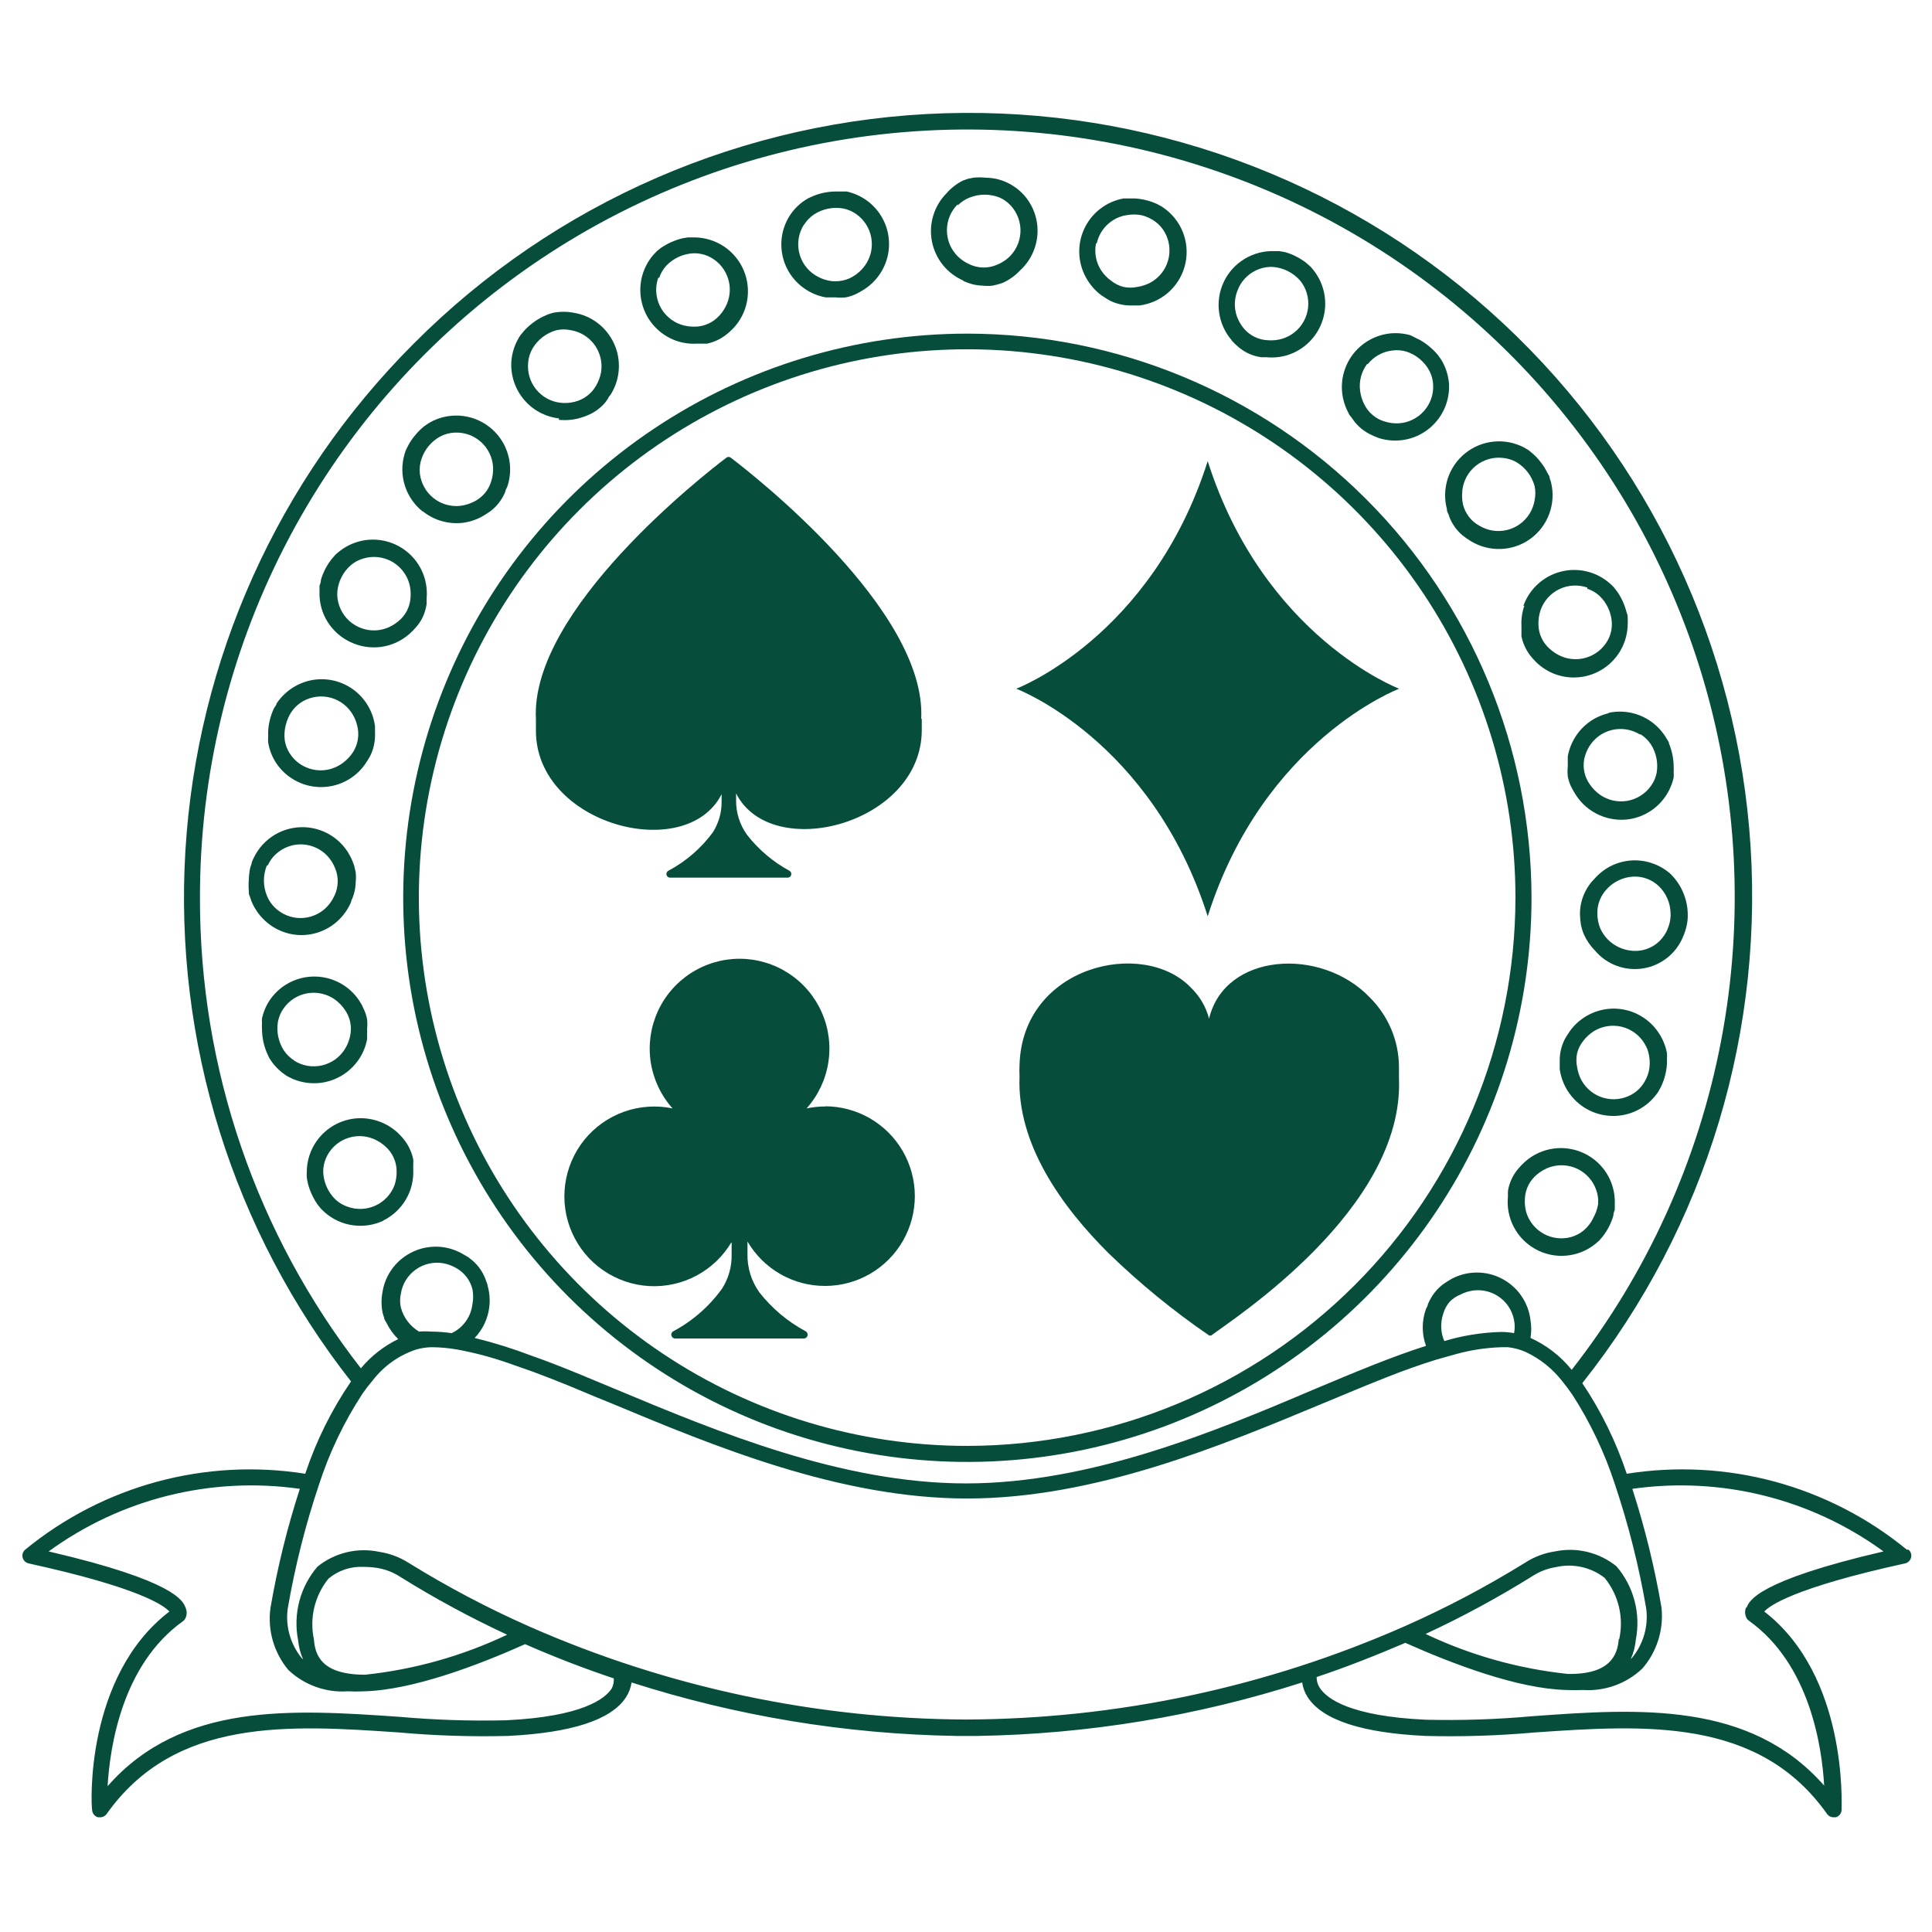 <svg width="48" height="48" viewBox="0 0 48 48" fill="none" xmlns="http://www.w3.org/2000/svg">
<path d="M24.034 8.289C21.262 8.289 18.552 9.111 16.247 10.651C13.942 12.191 12.145 14.38 11.085 16.941C10.024 19.503 9.746 22.321 10.287 25.04C10.828 27.758 12.163 30.256 14.123 32.216C16.083 34.176 18.58 35.511 21.299 36.052C24.018 36.593 26.836 36.315 29.397 35.254C31.958 34.193 34.147 32.397 35.688 30.092C37.228 27.787 38.05 25.077 38.05 22.305C38.046 18.589 36.568 15.026 33.94 12.399C31.312 9.771 27.75 8.293 24.034 8.289ZM24.034 35.923C21.339 35.924 18.704 35.125 16.464 33.629C14.223 32.132 12.476 30.005 11.444 27.516C10.413 25.026 10.142 22.287 10.668 19.644C11.193 17.001 12.491 14.573 14.396 12.668C16.302 10.762 18.729 9.465 21.372 8.939C24.015 8.414 26.755 8.684 29.244 9.716C31.733 10.747 33.861 12.494 35.357 14.735C36.854 16.976 37.652 19.61 37.651 22.305C37.646 25.915 36.21 29.376 33.657 31.929C31.104 34.481 27.644 35.918 24.034 35.923Z" fill="#064E3B"/>
<path d="M40.541 21.377C40.365 21.388 40.193 21.433 40.034 21.51C39.876 21.588 39.735 21.696 39.619 21.828C39.501 21.946 39.407 22.086 39.345 22.24C39.282 22.394 39.251 22.559 39.254 22.726C39.256 22.81 39.264 22.893 39.278 22.976C39.294 23.056 39.318 23.135 39.35 23.211C39.417 23.363 39.512 23.501 39.629 23.619C39.773 23.789 39.958 23.919 40.167 23.996C40.376 24.073 40.602 24.095 40.822 24.06C41.042 24.025 41.249 23.933 41.423 23.795C41.598 23.656 41.733 23.475 41.817 23.268C41.855 23.182 41.883 23.092 41.904 23C41.925 22.905 41.935 22.808 41.932 22.712C41.926 22.338 41.774 21.982 41.51 21.718C41.379 21.6 41.226 21.509 41.059 21.451C40.893 21.392 40.717 21.367 40.541 21.377ZM41.433 23.081C41.385 23.192 41.317 23.293 41.232 23.379C41.146 23.463 41.044 23.528 40.931 23.57C40.819 23.613 40.699 23.631 40.579 23.624C40.337 23.611 40.109 23.509 39.941 23.336C39.861 23.254 39.797 23.158 39.753 23.052C39.711 22.945 39.689 22.831 39.686 22.716C39.681 22.599 39.7 22.482 39.742 22.372C39.784 22.262 39.848 22.162 39.931 22.078C40.097 21.903 40.323 21.796 40.565 21.78C40.684 21.772 40.804 21.79 40.916 21.831C41.029 21.872 41.131 21.937 41.217 22.02C41.397 22.197 41.5 22.436 41.505 22.688C41.511 22.823 41.485 22.958 41.428 23.081H41.433Z" fill="#064E3B"/>
<path d="M41.223 25.681C41.106 25.497 40.945 25.343 40.755 25.235C40.565 25.126 40.351 25.066 40.132 25.059C39.913 25.053 39.696 25.1 39.5 25.197C39.303 25.293 39.133 25.437 39.005 25.614L38.933 25.725C38.91 25.758 38.889 25.794 38.871 25.83C38.834 25.905 38.804 25.984 38.785 26.066C38.764 26.146 38.753 26.228 38.751 26.31C38.751 26.354 38.751 26.392 38.751 26.435C38.751 26.478 38.751 26.521 38.751 26.565C38.775 26.733 38.83 26.896 38.914 27.045C39.022 27.235 39.175 27.397 39.359 27.515C39.544 27.633 39.755 27.704 39.973 27.721C40.192 27.739 40.411 27.703 40.612 27.616C40.813 27.529 40.99 27.393 41.127 27.222C41.155 27.189 41.181 27.154 41.204 27.117L41.271 26.992C41.354 26.815 41.403 26.625 41.415 26.43C41.417 26.384 41.417 26.337 41.415 26.291C41.418 26.248 41.418 26.205 41.415 26.162C41.382 25.991 41.317 25.828 41.223 25.681ZM40.964 26.617C40.933 26.742 40.878 26.86 40.801 26.963C40.73 27.058 40.64 27.136 40.537 27.194C40.432 27.252 40.317 27.29 40.198 27.304C40.078 27.318 39.958 27.309 39.842 27.276C39.727 27.244 39.619 27.189 39.525 27.114C39.431 27.04 39.352 26.948 39.293 26.843C39.238 26.74 39.201 26.628 39.183 26.512C39.159 26.398 39.159 26.28 39.183 26.166C39.212 26.054 39.264 25.95 39.337 25.859C39.407 25.767 39.493 25.687 39.591 25.624C39.693 25.56 39.806 25.517 39.924 25.497C40.042 25.477 40.163 25.481 40.279 25.507C40.396 25.534 40.507 25.584 40.604 25.653C40.702 25.722 40.785 25.81 40.849 25.912C40.913 26.011 40.955 26.122 40.973 26.238C40.995 26.364 40.992 26.493 40.964 26.617Z" fill="#064E3B"/>
<path d="M39.359 28.655C39.123 28.542 38.858 28.5 38.597 28.536C38.337 28.572 38.093 28.683 37.895 28.857L37.8 28.948L37.718 29.039C37.664 29.103 37.617 29.172 37.579 29.246C37.54 29.321 37.509 29.399 37.487 29.481C37.477 29.52 37.469 29.561 37.464 29.601C37.464 29.644 37.464 29.687 37.464 29.731C37.438 29.992 37.489 30.256 37.612 30.488C37.735 30.721 37.924 30.912 38.155 31.038C38.386 31.164 38.649 31.219 38.911 31.196C39.173 31.174 39.422 31.075 39.628 30.911L39.729 30.825L39.82 30.719C39.94 30.565 40.03 30.389 40.084 30.201C40.084 30.156 40.096 30.11 40.118 30.062C40.12 30.019 40.12 29.975 40.118 29.932C40.127 29.759 40.102 29.587 40.046 29.423C39.988 29.256 39.898 29.102 39.78 28.971C39.662 28.839 39.519 28.732 39.359 28.655ZM39.58 30.273C39.522 30.386 39.442 30.487 39.345 30.571C39.254 30.646 39.147 30.702 39.033 30.734C38.804 30.797 38.559 30.767 38.352 30.653C38.144 30.538 37.989 30.347 37.919 30.119C37.889 30.007 37.877 29.89 37.886 29.774C37.892 29.658 37.922 29.544 37.975 29.441C38.028 29.338 38.103 29.247 38.193 29.174C38.283 29.099 38.386 29.041 38.495 29.001C38.609 28.962 38.728 28.945 38.848 28.952C38.968 28.959 39.085 28.989 39.193 29.041C39.3 29.093 39.397 29.166 39.477 29.256C39.556 29.345 39.618 29.449 39.657 29.563C39.698 29.675 39.714 29.794 39.705 29.913C39.686 30.04 39.642 30.163 39.575 30.273H39.58Z" fill="#064E3B"/>
<path d="M9.514 30.328C9.75 30.213 9.948 30.031 10.082 29.805C10.216 29.579 10.28 29.318 10.267 29.056C10.267 29.012 10.267 28.969 10.267 28.926C10.27 28.886 10.27 28.846 10.267 28.806C10.251 28.724 10.225 28.643 10.19 28.566C10.157 28.49 10.115 28.417 10.066 28.35L9.989 28.254L9.898 28.158C9.773 28.039 9.626 27.944 9.466 27.88C9.262 27.797 9.042 27.766 8.824 27.788C8.606 27.811 8.397 27.887 8.215 28.009C8.033 28.131 7.884 28.296 7.78 28.49C7.677 28.683 7.623 28.899 7.622 29.118C7.619 29.161 7.619 29.205 7.622 29.248C7.628 29.294 7.636 29.341 7.646 29.387C7.669 29.483 7.701 29.576 7.742 29.665C7.782 29.754 7.831 29.84 7.886 29.92L7.973 30.03L8.069 30.121C8.266 30.295 8.51 30.407 8.77 30.442C9.031 30.478 9.296 30.437 9.533 30.323L9.514 30.328ZM8.64 29.982C8.528 29.945 8.425 29.884 8.338 29.805C8.152 29.625 8.042 29.381 8.03 29.123C8.028 29.004 8.051 28.886 8.098 28.777C8.192 28.557 8.369 28.383 8.591 28.293C8.814 28.203 9.062 28.204 9.283 28.297C9.391 28.342 9.49 28.405 9.576 28.485C9.663 28.561 9.733 28.656 9.781 28.762C9.829 28.868 9.854 28.983 9.854 29.099C9.857 29.216 9.839 29.333 9.802 29.445C9.717 29.669 9.548 29.851 9.331 29.951C9.114 30.052 8.865 30.063 8.64 29.982Z" fill="#064E3B"/>
<path d="M8.093 26.881C8.348 26.824 8.582 26.694 8.764 26.506C8.947 26.319 9.07 26.082 9.12 25.825C9.12 25.782 9.12 25.738 9.12 25.695C9.123 25.654 9.123 25.612 9.12 25.57C9.129 25.488 9.129 25.404 9.12 25.321C9.104 25.238 9.078 25.158 9.043 25.081L8.986 24.961L8.919 24.851C8.798 24.672 8.635 24.525 8.445 24.422C8.255 24.32 8.043 24.265 7.827 24.262C7.611 24.259 7.398 24.308 7.205 24.406C7.012 24.503 6.846 24.646 6.72 24.822C6.619 24.966 6.547 25.13 6.509 25.302C6.506 25.345 6.506 25.388 6.509 25.431C6.506 25.478 6.506 25.524 6.509 25.57C6.511 25.767 6.55 25.96 6.624 26.142C6.643 26.186 6.663 26.23 6.682 26.271C6.704 26.309 6.728 26.346 6.754 26.382C6.855 26.521 6.982 26.64 7.128 26.732C7.42 26.901 7.764 26.954 8.093 26.881ZM7.311 26.348C7.21 26.285 7.123 26.202 7.056 26.103C6.915 25.888 6.862 25.627 6.907 25.374C6.931 25.258 6.978 25.148 7.047 25.052C7.116 24.954 7.203 24.87 7.304 24.806C7.406 24.742 7.519 24.698 7.637 24.678C7.755 24.657 7.876 24.66 7.993 24.687C8.11 24.713 8.221 24.762 8.319 24.831C8.414 24.9 8.497 24.984 8.563 25.081C8.631 25.176 8.678 25.284 8.702 25.398C8.725 25.512 8.723 25.63 8.698 25.743C8.674 25.857 8.63 25.966 8.568 26.065C8.505 26.166 8.422 26.254 8.324 26.324C8.226 26.393 8.116 26.443 7.999 26.47C7.882 26.496 7.761 26.5 7.643 26.48C7.525 26.46 7.412 26.417 7.311 26.353V26.348Z" fill="#064E3B"/>
<path d="M7.474 23.232C7.652 23.234 7.829 23.2 7.994 23.132C8.158 23.065 8.308 22.965 8.434 22.838C8.556 22.716 8.654 22.571 8.722 22.411C8.722 22.373 8.755 22.329 8.765 22.291C8.78 22.252 8.793 22.212 8.803 22.171C8.824 22.09 8.835 22.006 8.837 21.922C8.846 21.839 8.846 21.755 8.837 21.672C8.829 21.631 8.82 21.591 8.808 21.552C8.808 21.514 8.784 21.47 8.77 21.427C8.679 21.18 8.517 20.966 8.306 20.811C8.094 20.655 7.841 20.565 7.578 20.552C7.316 20.54 7.055 20.604 6.829 20.738C6.603 20.873 6.422 21.07 6.307 21.307C6.287 21.346 6.269 21.386 6.254 21.427C6.254 21.47 6.226 21.518 6.216 21.561C6.196 21.656 6.185 21.753 6.182 21.849C6.174 21.947 6.174 22.045 6.182 22.142C6.182 22.19 6.182 22.233 6.211 22.282C6.223 22.324 6.238 22.366 6.254 22.406C6.322 22.566 6.42 22.711 6.542 22.834C6.788 23.084 7.123 23.227 7.474 23.232ZM6.653 21.499C6.701 21.391 6.771 21.295 6.859 21.216C6.948 21.135 7.051 21.073 7.164 21.032C7.276 20.991 7.396 20.974 7.515 20.979C7.635 20.985 7.752 21.015 7.86 21.066C7.969 21.117 8.066 21.189 8.146 21.278C8.223 21.366 8.285 21.467 8.328 21.576C8.373 21.684 8.394 21.8 8.39 21.917C8.387 22.033 8.359 22.148 8.309 22.253C8.26 22.359 8.194 22.457 8.112 22.541C8.027 22.626 7.927 22.693 7.816 22.739C7.705 22.785 7.586 22.809 7.466 22.809C7.347 22.809 7.228 22.785 7.117 22.739C7.006 22.693 6.906 22.626 6.821 22.541C6.737 22.458 6.672 22.358 6.629 22.248C6.533 22.009 6.533 21.743 6.629 21.504L6.653 21.499Z" fill="#064E3B"/>
<path d="M6.845 18.932C6.962 19.117 7.123 19.271 7.313 19.379C7.503 19.488 7.717 19.548 7.936 19.554C8.155 19.561 8.372 19.514 8.568 19.417C8.765 19.32 8.934 19.177 9.062 18.999L9.134 18.889L9.197 18.783C9.234 18.708 9.263 18.629 9.283 18.548C9.303 18.466 9.315 18.383 9.317 18.299C9.319 18.257 9.319 18.215 9.317 18.174C9.317 18.131 9.317 18.087 9.317 18.044C9.284 17.784 9.175 17.54 9.004 17.341C8.834 17.142 8.609 16.998 8.357 16.926C8.188 16.878 8.011 16.864 7.836 16.884C7.661 16.905 7.492 16.96 7.339 17.046C7.188 17.13 7.055 17.243 6.946 17.377C6.918 17.411 6.892 17.446 6.869 17.483C6.869 17.521 6.821 17.564 6.802 17.607C6.761 17.695 6.729 17.787 6.706 17.881C6.682 17.975 6.667 18.072 6.662 18.169C6.662 18.217 6.662 18.265 6.662 18.313C6.659 18.356 6.659 18.399 6.662 18.442C6.69 18.616 6.752 18.783 6.845 18.932ZM7.104 17.996C7.136 17.872 7.191 17.754 7.267 17.651C7.338 17.556 7.428 17.478 7.531 17.42C7.636 17.361 7.751 17.324 7.87 17.31C7.989 17.295 8.11 17.305 8.225 17.337C8.341 17.37 8.449 17.425 8.543 17.499C8.637 17.574 8.716 17.666 8.774 17.77C8.832 17.873 8.871 17.985 8.89 18.102C8.909 18.216 8.904 18.334 8.875 18.446C8.846 18.559 8.794 18.664 8.722 18.755C8.651 18.847 8.565 18.926 8.467 18.99C8.366 19.056 8.254 19.101 8.135 19.124C8.017 19.146 7.895 19.144 7.778 19.119C7.66 19.094 7.548 19.046 7.449 18.978C7.35 18.91 7.265 18.822 7.2 18.721C7.136 18.622 7.094 18.511 7.075 18.395C7.058 18.261 7.068 18.126 7.104 17.996Z" fill="#064E3B"/>
<path d="M8.707 15.952C8.944 16.066 9.209 16.107 9.47 16.072C9.73 16.036 9.974 15.924 10.171 15.751L10.267 15.659L10.349 15.568C10.403 15.505 10.45 15.435 10.488 15.362C10.526 15.287 10.555 15.208 10.575 15.127C10.585 15.087 10.593 15.047 10.599 15.007C10.599 14.963 10.599 14.92 10.599 14.877C10.624 14.615 10.573 14.352 10.45 14.119C10.327 13.887 10.138 13.696 9.907 13.57C9.676 13.444 9.414 13.389 9.151 13.411C8.889 13.434 8.64 13.533 8.434 13.696C8.398 13.723 8.365 13.752 8.333 13.783L8.242 13.888C8.181 13.964 8.128 14.046 8.083 14.133C8.038 14.22 8.001 14.312 7.973 14.406C7.973 14.451 7.962 14.498 7.939 14.546C7.937 14.589 7.937 14.632 7.939 14.675C7.931 14.848 7.955 15.021 8.011 15.184C8.07 15.352 8.162 15.507 8.282 15.638C8.401 15.77 8.546 15.877 8.707 15.952ZM8.487 14.335C8.545 14.221 8.625 14.12 8.722 14.037C8.813 13.961 8.92 13.906 9.034 13.874C9.149 13.84 9.269 13.829 9.389 13.842C9.508 13.855 9.623 13.891 9.729 13.948C9.834 14.006 9.927 14.084 10.002 14.177C10.077 14.271 10.133 14.378 10.167 14.493C10.198 14.605 10.209 14.722 10.2 14.838C10.194 14.955 10.164 15.068 10.111 15.171C10.058 15.275 9.984 15.366 9.893 15.438C9.803 15.513 9.701 15.572 9.591 15.611C9.477 15.651 9.358 15.668 9.238 15.661C9.118 15.654 9.001 15.623 8.893 15.571C8.786 15.519 8.689 15.446 8.609 15.357C8.53 15.267 8.468 15.163 8.429 15.05C8.389 14.938 8.372 14.818 8.381 14.699C8.392 14.572 8.428 14.448 8.487 14.335Z" fill="#064E3B"/>
<path d="M10.508 12.706C10.785 12.927 11.139 13.029 11.492 12.99C11.66 12.969 11.823 12.917 11.972 12.836L12.082 12.769L12.183 12.702C12.25 12.651 12.311 12.593 12.365 12.529C12.419 12.465 12.466 12.396 12.505 12.322C12.524 12.285 12.542 12.246 12.557 12.207C12.557 12.169 12.591 12.126 12.605 12.087C12.689 11.838 12.697 11.569 12.628 11.316C12.56 11.062 12.419 10.834 12.222 10.66C12.024 10.486 11.781 10.373 11.52 10.337C11.26 10.301 10.995 10.342 10.757 10.455L10.642 10.518L10.527 10.599C10.452 10.661 10.383 10.73 10.321 10.806C10.257 10.88 10.201 10.96 10.153 11.046L10.09 11.17C10.073 11.211 10.059 11.253 10.047 11.295C9.975 11.549 9.979 11.818 10.06 12.069C10.14 12.32 10.293 12.542 10.498 12.706H10.508ZM10.469 11.41C10.508 11.289 10.57 11.177 10.652 11.079C10.734 10.98 10.835 10.898 10.949 10.839C11.055 10.785 11.171 10.754 11.29 10.748C11.531 10.735 11.767 10.817 11.946 10.977C12.126 11.137 12.235 11.362 12.25 11.602C12.256 11.719 12.242 11.836 12.207 11.948C12.175 12.061 12.119 12.165 12.044 12.255C11.968 12.344 11.875 12.416 11.77 12.466C11.666 12.518 11.554 12.553 11.439 12.567C11.32 12.581 11.199 12.57 11.084 12.537C10.969 12.504 10.861 12.448 10.768 12.373C10.674 12.298 10.596 12.206 10.539 12.1C10.481 11.995 10.444 11.88 10.431 11.761C10.419 11.643 10.432 11.523 10.469 11.41Z" fill="#064E3B"/>
<path d="M13.882 10.43C14.056 10.449 14.232 10.434 14.4 10.387L14.525 10.348L14.64 10.3C14.717 10.265 14.789 10.222 14.856 10.171C14.923 10.12 14.984 10.062 15.038 9.998L15.11 9.897C15.11 9.863 15.163 9.825 15.182 9.787C15.296 9.599 15.362 9.387 15.374 9.169C15.387 8.95 15.346 8.732 15.254 8.533C15.163 8.334 15.024 8.16 14.85 8.027C14.676 7.894 14.472 7.806 14.256 7.771C14.086 7.738 13.912 7.738 13.742 7.771L13.617 7.809L13.488 7.867C13.4 7.91 13.317 7.961 13.238 8.02C13.16 8.079 13.088 8.145 13.022 8.217L12.931 8.327C12.906 8.363 12.884 8.399 12.864 8.438C12.783 8.587 12.731 8.75 12.71 8.918C12.671 9.27 12.774 9.624 12.995 9.901C13.216 10.178 13.539 10.356 13.891 10.396L13.882 10.43ZM13.123 8.99C13.136 8.871 13.173 8.757 13.233 8.654C13.366 8.432 13.579 8.27 13.829 8.203C13.944 8.178 14.064 8.178 14.179 8.203C14.418 8.241 14.631 8.374 14.773 8.57C14.914 8.766 14.972 9.01 14.933 9.249C14.912 9.364 14.871 9.474 14.813 9.575C14.757 9.677 14.68 9.765 14.587 9.835C14.495 9.905 14.388 9.956 14.275 9.983C14.162 10.012 14.045 10.02 13.93 10.007C13.81 9.994 13.695 9.958 13.59 9.9C13.485 9.842 13.392 9.764 13.317 9.671C13.242 9.577 13.187 9.47 13.153 9.354C13.12 9.239 13.11 9.119 13.123 8.999V8.99Z" fill="#064E3B"/>
<path d="M16.8 8.466C16.963 8.523 17.136 8.547 17.308 8.538H17.438H17.563C17.644 8.521 17.723 8.496 17.798 8.462C17.875 8.428 17.947 8.386 18.014 8.337L18.11 8.26L18.206 8.169C18.389 7.98 18.512 7.742 18.56 7.483C18.608 7.225 18.579 6.958 18.477 6.716C18.375 6.474 18.203 6.267 17.985 6.122C17.766 5.977 17.509 5.899 17.246 5.898H17.088L16.948 5.922C16.853 5.945 16.76 5.978 16.67 6.018C16.581 6.059 16.496 6.107 16.416 6.162L16.32 6.239L16.229 6.335C16.088 6.5 15.989 6.697 15.941 6.909C15.893 7.121 15.898 7.341 15.954 7.551C16.01 7.761 16.116 7.954 16.264 8.113C16.411 8.273 16.595 8.394 16.8 8.466ZM16.377 6.902C16.415 6.79 16.475 6.687 16.555 6.599C16.734 6.413 16.978 6.303 17.236 6.292C17.355 6.29 17.473 6.313 17.582 6.359C17.802 6.454 17.975 6.632 18.065 6.854C18.155 7.076 18.154 7.324 18.062 7.545C18.017 7.652 17.954 7.752 17.875 7.838C17.798 7.925 17.703 7.994 17.597 8.042C17.491 8.09 17.377 8.116 17.261 8.116C17.143 8.119 17.026 8.101 16.915 8.063C16.802 8.024 16.697 7.963 16.608 7.883C16.518 7.803 16.445 7.707 16.393 7.599C16.341 7.491 16.311 7.374 16.304 7.254C16.297 7.135 16.314 7.015 16.353 6.902H16.377Z" fill="#064E3B"/>
<path d="M20.035 7.201C20.181 7.294 20.344 7.358 20.515 7.388H20.644H20.764C20.847 7.397 20.931 7.397 21.014 7.388C21.097 7.372 21.177 7.346 21.254 7.311L21.364 7.254L21.475 7.187C21.619 7.093 21.745 6.972 21.844 6.831C21.945 6.688 22.017 6.526 22.056 6.354C22.094 6.183 22.098 6.005 22.068 5.832C22.038 5.659 21.973 5.494 21.879 5.346C21.785 5.198 21.662 5.07 21.518 4.969C21.373 4.868 21.21 4.796 21.038 4.758H20.908H20.769C20.671 4.758 20.573 4.768 20.476 4.787C20.381 4.806 20.288 4.835 20.198 4.873L20.068 4.931L19.958 5.003C19.818 5.104 19.699 5.231 19.608 5.377C19.425 5.676 19.367 6.035 19.447 6.377C19.527 6.718 19.738 7.014 20.035 7.201ZM19.977 5.583C20.04 5.482 20.123 5.396 20.222 5.329C20.437 5.188 20.698 5.135 20.952 5.18C21.067 5.204 21.177 5.251 21.273 5.319C21.371 5.388 21.455 5.476 21.519 5.577C21.583 5.679 21.627 5.791 21.647 5.91C21.668 6.028 21.665 6.149 21.639 6.266C21.612 6.383 21.563 6.493 21.494 6.591C21.426 6.687 21.341 6.77 21.244 6.836C21.149 6.903 21.041 6.949 20.928 6.971C20.814 6.995 20.696 6.995 20.582 6.971C20.468 6.946 20.359 6.902 20.26 6.841C20.158 6.778 20.07 6.695 20 6.597C19.93 6.5 19.881 6.389 19.854 6.272C19.827 6.155 19.824 6.034 19.844 5.916C19.864 5.798 19.908 5.685 19.972 5.583H19.977Z" fill="#064E3B"/>
<path d="M23.923 6.977L24.043 7.025L24.163 7.063C24.245 7.083 24.328 7.094 24.413 7.097C24.495 7.106 24.579 7.106 24.662 7.097L24.782 7.068L24.907 7.03C25.072 6.956 25.221 6.85 25.344 6.718C25.603 6.481 25.758 6.152 25.776 5.801C25.794 5.451 25.673 5.108 25.44 4.846C25.323 4.718 25.183 4.613 25.027 4.538L24.902 4.486L24.768 4.447C24.673 4.427 24.577 4.416 24.48 4.414C24.382 4.404 24.284 4.404 24.187 4.414L24.048 4.442L23.923 4.486C23.77 4.563 23.633 4.669 23.52 4.798C23.365 4.953 23.251 5.144 23.187 5.354C23.123 5.563 23.112 5.786 23.154 6.001C23.196 6.216 23.291 6.417 23.429 6.588C23.567 6.758 23.745 6.891 23.947 6.977H23.923ZM23.798 5.1C23.881 5.016 23.981 4.951 24.091 4.908C24.33 4.813 24.596 4.813 24.835 4.908C24.943 4.956 25.039 5.026 25.118 5.114C25.28 5.293 25.364 5.529 25.353 5.77C25.341 6.012 25.234 6.238 25.056 6.401C24.968 6.479 24.867 6.54 24.758 6.583C24.65 6.628 24.534 6.649 24.417 6.646C24.301 6.642 24.186 6.614 24.081 6.564C23.975 6.516 23.877 6.449 23.793 6.367C23.709 6.282 23.641 6.182 23.595 6.071C23.549 5.96 23.526 5.841 23.526 5.722C23.526 5.602 23.549 5.483 23.595 5.372C23.641 5.261 23.709 5.161 23.793 5.076L23.798 5.1Z" fill="#064E3B"/>
<path d="M27.359 7.334L27.47 7.406L27.575 7.469C27.651 7.506 27.729 7.535 27.811 7.555C27.891 7.575 27.973 7.587 28.055 7.589H28.18H28.31C28.571 7.556 28.817 7.447 29.017 7.275C29.216 7.103 29.36 6.876 29.432 6.622C29.503 6.369 29.498 6.1 29.417 5.849C29.336 5.598 29.183 5.377 28.977 5.213L28.871 5.136L28.747 5.069C28.659 5.028 28.567 4.996 28.473 4.973C28.379 4.949 28.282 4.935 28.185 4.93H28.046H27.916C27.701 4.968 27.497 5.059 27.325 5.195C27.153 5.33 27.016 5.506 26.928 5.706C26.839 5.907 26.801 6.126 26.817 6.345C26.833 6.563 26.902 6.774 27.019 6.96C27.108 7.105 27.223 7.232 27.359 7.334ZM27.249 6.043C27.275 5.926 27.324 5.815 27.393 5.717C27.463 5.619 27.55 5.536 27.652 5.472C27.753 5.407 27.865 5.365 27.983 5.347C28.109 5.323 28.237 5.323 28.363 5.347C28.488 5.378 28.605 5.433 28.708 5.51C28.803 5.581 28.881 5.671 28.939 5.774C28.997 5.879 29.035 5.994 29.049 6.113C29.063 6.233 29.054 6.353 29.021 6.469C28.989 6.584 28.934 6.692 28.86 6.786C28.785 6.881 28.693 6.959 28.588 7.018C28.485 7.074 28.373 7.111 28.257 7.128C28.143 7.153 28.025 7.153 27.911 7.128C27.799 7.099 27.695 7.047 27.604 6.974C27.508 6.905 27.425 6.819 27.359 6.72C27.23 6.522 27.184 6.28 27.23 6.048L27.249 6.043Z" fill="#064E3B"/>
<path d="M30.585 8.443L30.677 8.539L30.768 8.621C30.831 8.675 30.9 8.721 30.974 8.76C31.049 8.799 31.128 8.829 31.209 8.851L31.329 8.875H31.459C31.632 8.892 31.806 8.876 31.973 8.827C32.181 8.764 32.371 8.651 32.526 8.498C32.681 8.345 32.796 8.157 32.862 7.949C32.928 7.742 32.942 7.521 32.903 7.307C32.864 7.093 32.774 6.891 32.64 6.72C32.613 6.685 32.584 6.651 32.553 6.619L32.448 6.528C32.293 6.408 32.117 6.318 31.929 6.264L31.79 6.24H31.68C31.417 6.227 31.156 6.292 30.93 6.427C30.704 6.561 30.522 6.759 30.408 6.996C30.294 7.233 30.252 7.499 30.288 7.76C30.324 8.02 30.435 8.265 30.609 8.462L30.585 8.443ZM30.768 7.161C30.818 7.05 30.89 6.951 30.98 6.868C31.07 6.786 31.176 6.722 31.291 6.681C31.403 6.641 31.522 6.625 31.641 6.633C31.898 6.658 32.135 6.78 32.304 6.974C32.379 7.066 32.435 7.172 32.467 7.286C32.501 7.401 32.512 7.522 32.499 7.641C32.486 7.76 32.45 7.876 32.392 7.981C32.335 8.086 32.257 8.179 32.164 8.254C32.07 8.329 31.963 8.385 31.848 8.419C31.735 8.451 31.618 8.462 31.502 8.453C31.387 8.449 31.274 8.42 31.171 8.37C31.068 8.32 30.976 8.248 30.902 8.16C30.827 8.07 30.769 7.968 30.729 7.857C30.651 7.631 30.665 7.383 30.768 7.166V7.161Z" fill="#064E3B"/>
<path d="M33.504 10.253C33.504 10.292 33.547 10.33 33.571 10.364L33.643 10.464C33.745 10.596 33.874 10.704 34.022 10.781L34.133 10.834L34.253 10.882C34.46 10.948 34.68 10.964 34.894 10.926C35.108 10.889 35.309 10.8 35.481 10.667C35.653 10.534 35.79 10.362 35.881 10.164C35.971 9.967 36.012 9.75 36 9.533C35.987 9.367 35.943 9.204 35.87 9.053C35.852 9.014 35.831 8.975 35.808 8.938L35.727 8.823C35.664 8.748 35.595 8.678 35.52 8.616C35.446 8.553 35.365 8.496 35.28 8.448L35.155 8.386L35.04 8.328C34.873 8.281 34.699 8.267 34.526 8.285C34.309 8.31 34.1 8.388 33.92 8.512C33.739 8.635 33.591 8.802 33.49 8.996C33.389 9.191 33.336 9.407 33.338 9.626C33.34 9.845 33.395 10.06 33.499 10.253H33.504ZM33.984 9.044C34.135 8.855 34.354 8.735 34.594 8.708C34.711 8.692 34.831 8.702 34.944 8.736C35.189 8.817 35.394 8.989 35.515 9.216C35.569 9.322 35.6 9.438 35.606 9.557C35.62 9.798 35.537 10.033 35.377 10.213C35.217 10.393 34.992 10.502 34.752 10.517C34.635 10.523 34.518 10.508 34.407 10.474C34.295 10.442 34.192 10.387 34.104 10.312C34.015 10.238 33.943 10.146 33.893 10.042C33.84 9.938 33.806 9.826 33.792 9.711C33.76 9.474 33.822 9.235 33.965 9.044H33.984Z" fill="#064E3B"/>
<path d="M35.947 12.663C35.947 12.706 35.976 12.745 35.991 12.788C36.003 12.827 36.017 12.866 36.034 12.903C36.069 12.979 36.113 13.052 36.163 13.119C36.214 13.186 36.272 13.247 36.336 13.301L36.432 13.373L36.543 13.445C36.767 13.582 37.028 13.649 37.291 13.639C37.553 13.629 37.808 13.542 38.021 13.388C38.234 13.233 38.397 13.019 38.489 12.772C38.581 12.525 38.599 12.257 38.539 12.001C38.529 11.958 38.516 11.917 38.501 11.876C38.501 11.833 38.468 11.789 38.444 11.746C38.401 11.658 38.349 11.575 38.29 11.497C38.231 11.419 38.165 11.346 38.093 11.281L37.983 11.189L37.872 11.122C37.641 10.999 37.379 10.946 37.118 10.971C36.857 10.995 36.609 11.095 36.404 11.26C36.2 11.424 36.048 11.644 35.968 11.893C35.888 12.143 35.882 12.411 35.952 12.663H35.947ZM36.331 12.183C36.345 12.064 36.381 11.948 36.439 11.843C36.497 11.738 36.575 11.646 36.668 11.571C36.762 11.496 36.869 11.44 36.985 11.407C37.1 11.373 37.22 11.363 37.34 11.377C37.458 11.387 37.572 11.424 37.675 11.482C37.897 11.615 38.059 11.828 38.127 12.077C38.151 12.193 38.151 12.312 38.127 12.428C38.088 12.666 37.956 12.88 37.76 13.021C37.563 13.163 37.319 13.22 37.08 13.181C36.965 13.162 36.855 13.121 36.754 13.061C36.652 13.006 36.562 12.929 36.492 12.836C36.422 12.744 36.372 12.637 36.346 12.524C36.324 12.418 36.319 12.309 36.331 12.202V12.183Z" fill="#064E3B"/>
<path d="M37.872 15.049C37.815 15.212 37.791 15.385 37.8 15.558C37.8 15.601 37.8 15.644 37.8 15.687C37.8 15.731 37.8 15.769 37.8 15.807C37.816 15.89 37.842 15.97 37.877 16.047C37.91 16.124 37.952 16.196 38.001 16.263L38.078 16.359L38.169 16.455C38.293 16.574 38.438 16.669 38.596 16.734C38.8 16.816 39.02 16.848 39.238 16.825C39.456 16.803 39.665 16.727 39.847 16.605C40.029 16.482 40.178 16.317 40.282 16.124C40.385 15.931 40.439 15.715 40.44 15.495C40.442 15.452 40.442 15.409 40.44 15.366C40.44 15.318 40.44 15.275 40.416 15.227C40.392 15.131 40.36 15.038 40.32 14.948C40.28 14.859 40.232 14.774 40.176 14.694L40.089 14.583C40.059 14.551 40.027 14.521 39.993 14.492C39.829 14.348 39.631 14.246 39.418 14.196C39.205 14.146 38.983 14.148 38.772 14.204C38.56 14.259 38.365 14.366 38.204 14.514C38.043 14.662 37.92 14.847 37.848 15.054L37.872 15.049ZM39.437 14.627C39.549 14.664 39.652 14.724 39.739 14.804C39.925 14.982 40.035 15.224 40.046 15.481C40.05 15.599 40.029 15.717 39.984 15.827C39.889 16.047 39.71 16.222 39.487 16.311C39.264 16.401 39.015 16.4 38.793 16.307C38.686 16.262 38.587 16.198 38.501 16.119C38.413 16.043 38.343 15.948 38.295 15.842C38.247 15.736 38.222 15.621 38.222 15.505C38.219 15.388 38.237 15.271 38.275 15.159C38.314 15.046 38.376 14.942 38.455 14.852C38.535 14.763 38.631 14.69 38.739 14.638C38.847 14.586 38.964 14.555 39.084 14.549C39.203 14.542 39.323 14.558 39.437 14.598V14.627Z" fill="#064E3B"/>
<path d="M39.974 17.718C39.803 17.756 39.641 17.828 39.497 17.93C39.354 18.031 39.232 18.16 39.139 18.308C39.046 18.455 38.983 18.617 38.951 18.788C38.951 18.831 38.951 18.874 38.951 18.918C38.951 18.961 38.951 18.999 38.951 19.042C38.942 19.125 38.942 19.209 38.951 19.292C38.968 19.375 38.993 19.455 39.028 19.532L39.086 19.642L39.153 19.753C39.296 19.974 39.5 20.148 39.741 20.253C39.981 20.359 40.248 20.392 40.507 20.348C40.68 20.317 40.845 20.253 40.994 20.158C41.142 20.063 41.27 19.94 41.371 19.796C41.472 19.651 41.543 19.488 41.582 19.316C41.585 19.273 41.585 19.23 41.582 19.186C41.584 19.14 41.584 19.094 41.582 19.047C41.58 18.851 41.541 18.657 41.467 18.476C41.467 18.433 41.428 18.39 41.404 18.346C41.383 18.308 41.359 18.271 41.332 18.236C41.179 18.023 40.966 17.859 40.72 17.766C40.474 17.673 40.206 17.655 39.95 17.713L39.974 17.718ZM40.756 18.241C40.857 18.304 40.944 18.387 41.011 18.486C41.148 18.697 41.202 18.952 41.159 19.201C41.136 19.317 41.089 19.426 41.02 19.522C40.951 19.62 40.864 19.704 40.762 19.768C40.661 19.832 40.548 19.876 40.43 19.897C40.312 19.917 40.191 19.914 40.074 19.888C39.957 19.861 39.846 19.812 39.748 19.743C39.653 19.675 39.57 19.59 39.503 19.494C39.437 19.404 39.39 19.301 39.366 19.192C39.341 19.083 39.339 18.97 39.359 18.86C39.384 18.746 39.427 18.637 39.489 18.538C39.553 18.437 39.636 18.349 39.733 18.279C39.831 18.21 39.941 18.161 40.058 18.134C40.175 18.107 40.296 18.104 40.414 18.124C40.532 18.144 40.645 18.187 40.747 18.25L40.756 18.241Z" fill="#064E3B"/>
<path d="M47.376 38.502C46.415 37.713 45.297 37.138 44.098 36.812C42.898 36.487 41.643 36.42 40.416 36.615C40.151 35.819 39.78 35.061 39.312 34.364C42.404 30.469 43.888 25.538 43.459 20.583C43.029 15.628 40.719 11.026 37.002 7.721C33.285 4.417 28.444 2.661 23.473 2.814C18.502 2.967 13.778 5.018 10.271 8.545C6.907 11.91 4.892 16.39 4.606 21.139C4.321 25.888 5.785 30.578 8.721 34.321C8.237 35.029 7.854 35.801 7.584 36.615C6.356 36.42 5.101 36.488 3.901 36.813C2.702 37.138 1.585 37.714 0.624 38.502C0.596 38.526 0.576 38.558 0.565 38.593C0.554 38.628 0.554 38.665 0.563 38.701C0.573 38.736 0.592 38.768 0.619 38.793C0.646 38.818 0.679 38.836 0.715 38.843C3.494 39.452 4.075 39.894 4.209 40.038C2.112 41.641 2.26 44.838 2.289 44.972C2.292 45.013 2.307 45.052 2.333 45.084C2.359 45.116 2.394 45.139 2.433 45.15H2.486C2.518 45.151 2.549 45.143 2.578 45.129C2.606 45.115 2.631 45.094 2.649 45.068C4.348 42.668 7.18 42.855 9.921 43.043C10.816 43.123 11.715 43.151 12.614 43.129C14.198 43.052 15.187 42.731 15.552 42.169C15.625 42.058 15.672 41.931 15.691 41.8C18.3 42.637 21.019 43.085 23.759 43.129H24.283C27.023 43.085 29.742 42.637 32.352 41.8C32.37 41.931 32.418 42.058 32.491 42.169C32.86 42.736 33.849 43.057 35.428 43.129C36.327 43.151 37.226 43.123 38.121 43.043C40.862 42.855 43.694 42.663 45.393 45.068C45.412 45.094 45.436 45.115 45.465 45.129C45.493 45.143 45.525 45.151 45.556 45.15H45.609C45.649 45.139 45.684 45.116 45.71 45.084C45.735 45.052 45.751 45.013 45.753 44.972C45.753 44.833 45.907 41.641 43.833 40.038C43.958 39.899 44.548 39.452 47.328 38.843C47.364 38.836 47.397 38.818 47.423 38.793C47.45 38.768 47.469 38.736 47.479 38.701C47.489 38.665 47.488 38.628 47.477 38.593C47.467 38.558 47.446 38.526 47.419 38.502H47.376ZM4.968 22.307C4.964 19.268 5.686 16.273 7.075 13.57C8.463 10.867 10.478 8.536 12.95 6.77C15.423 5.003 18.282 3.853 21.288 3.416C24.295 2.979 27.363 3.266 30.236 4.255C33.11 5.243 35.705 6.904 37.806 9.099C39.907 11.294 41.453 13.96 42.315 16.873C43.177 19.787 43.331 22.865 42.762 25.85C42.194 28.834 40.92 31.64 39.048 34.033C38.774 33.692 38.424 33.421 38.025 33.241C38.049 33.096 38.049 32.949 38.025 32.804C38.001 32.587 37.923 32.378 37.799 32.197C37.675 32.017 37.508 31.869 37.314 31.768C37.12 31.666 36.904 31.614 36.684 31.616C36.465 31.617 36.25 31.673 36.057 31.777L35.947 31.844L35.846 31.912C35.714 32.014 35.606 32.143 35.529 32.291C35.51 32.327 35.492 32.363 35.476 32.401C35.476 32.44 35.443 32.483 35.428 32.521C35.321 32.817 35.321 33.142 35.428 33.438C34.593 33.702 33.652 34.096 32.635 34.523C30.192 35.564 27.096 36.855 24 36.855C20.904 36.855 17.808 35.564 15.316 34.523L14.438 34.158C14.006 33.98 13.593 33.817 13.195 33.678C12.737 33.504 12.269 33.358 11.793 33.241C11.998 33.028 12.126 32.753 12.158 32.459C12.177 32.286 12.162 32.112 12.115 31.945C12.115 31.902 12.086 31.863 12.076 31.82C12.01 31.622 11.891 31.446 11.731 31.311L11.635 31.235L11.52 31.168C11.332 31.054 11.12 30.988 10.902 30.975C10.683 30.963 10.465 31.004 10.266 31.096C10.067 31.187 9.893 31.326 9.76 31.5C9.627 31.674 9.539 31.878 9.504 32.094C9.471 32.264 9.471 32.438 9.504 32.608C9.514 32.65 9.527 32.691 9.542 32.732C9.542 32.776 9.576 32.819 9.6 32.862C9.674 33.013 9.773 33.151 9.892 33.27C9.536 33.443 9.22 33.69 8.966 33.995C6.366 30.654 4.959 26.54 4.968 22.307ZM37.617 33.121C37.509 33.102 37.4 33.092 37.291 33.092C36.814 33.105 36.341 33.181 35.884 33.318C35.841 33.221 35.815 33.117 35.808 33.011C35.8 32.886 35.817 32.76 35.856 32.641C35.888 32.53 35.944 32.427 36.019 32.339C36.096 32.262 36.187 32.202 36.288 32.161C36.391 32.108 36.503 32.074 36.619 32.06C36.738 32.047 36.858 32.057 36.974 32.091C37.089 32.124 37.196 32.18 37.29 32.255C37.384 32.329 37.462 32.422 37.519 32.527C37.577 32.632 37.614 32.748 37.627 32.867C37.636 32.952 37.633 33.037 37.617 33.121ZM11.736 32.411C11.717 32.563 11.66 32.708 11.57 32.832C11.48 32.956 11.361 33.056 11.222 33.121C11.052 33.097 10.88 33.084 10.708 33.083C10.609 33.075 10.51 33.075 10.411 33.083C10.189 32.95 10.027 32.737 9.96 32.487C9.934 32.372 9.934 32.253 9.96 32.137C9.998 31.898 10.13 31.685 10.327 31.544C10.523 31.402 10.767 31.345 11.006 31.384C11.121 31.404 11.231 31.445 11.332 31.503C11.434 31.56 11.523 31.636 11.593 31.729C11.664 31.822 11.714 31.928 11.74 32.041C11.761 32.164 11.76 32.289 11.736 32.411ZM15.196 41.953C15.028 42.208 14.467 42.649 12.571 42.74C11.688 42.761 10.805 42.732 9.926 42.654C7.262 42.471 4.512 42.284 2.673 44.377C2.731 43.388 3.038 41.358 4.54 40.283L4.584 40.244C4.613 40.201 4.631 40.151 4.636 40.099C4.641 40.047 4.633 39.995 4.612 39.947C4.55 39.779 4.368 39.279 1.209 38.545C3.007 37.234 5.246 36.676 7.449 36.99C7.135 37.957 6.892 38.945 6.72 39.947C6.682 40.221 6.702 40.501 6.779 40.767C6.856 41.033 6.988 41.28 7.166 41.492C7.362 41.677 7.594 41.819 7.848 41.91C8.101 42.001 8.371 42.039 8.64 42.02C8.777 42.027 8.915 42.027 9.052 42.02C10.252 41.987 11.865 41.377 13.046 40.849C13.79 41.175 14.529 41.459 15.249 41.699C15.255 41.787 15.237 41.875 15.196 41.953ZM8.16 39.222C8.402 39.018 8.712 38.913 9.028 38.929C9.141 38.929 9.253 38.937 9.364 38.953C9.57 38.986 9.766 39.061 9.94 39.174C10.796 39.708 11.684 40.189 12.6 40.614C11.488 41.142 10.295 41.478 9.072 41.608C7.996 41.608 7.828 41.127 7.8 40.734C7.743 40.471 7.746 40.199 7.808 39.937C7.871 39.676 7.991 39.431 8.16 39.222ZM24 42.721C20.269 42.704 16.581 41.92 13.166 40.417C12.126 39.958 11.118 39.427 10.152 38.828C9.93 38.687 9.682 38.594 9.422 38.555C9.155 38.498 8.878 38.502 8.612 38.566C8.346 38.63 8.098 38.752 7.886 38.924C7.674 39.172 7.52 39.465 7.437 39.781C7.354 40.097 7.343 40.428 7.406 40.748C7.421 40.914 7.463 41.076 7.531 41.228L7.492 41.19C7.356 41.021 7.255 40.827 7.195 40.618C7.136 40.409 7.119 40.191 7.147 39.975C7.326 38.928 7.586 37.896 7.924 36.889C8.182 36.091 8.545 35.331 9.004 34.628C9.083 34.514 9.168 34.403 9.259 34.297C9.534 33.939 9.91 33.671 10.339 33.529C10.467 33.492 10.599 33.472 10.732 33.471C10.943 33.473 11.153 33.492 11.361 33.529C11.802 33.61 12.235 33.726 12.657 33.875L13.243 34.081C13.54 34.191 13.848 34.312 14.164 34.441L14.716 34.672L15.196 34.868C17.716 35.919 20.855 37.23 24.028 37.23C27.201 37.23 30.34 35.919 32.865 34.868C33.417 34.638 33.945 34.417 34.444 34.22C34.881 34.047 35.299 33.899 35.688 33.779L36.168 33.644C36.541 33.54 36.927 33.482 37.315 33.471H37.464C37.614 33.488 37.761 33.526 37.9 33.587C38.262 33.756 38.578 34.009 38.822 34.326C38.908 34.431 38.99 34.542 39.072 34.662C39.516 35.353 39.869 36.098 40.123 36.88C40.461 37.887 40.721 38.919 40.9 39.966C40.928 40.181 40.911 40.4 40.852 40.608C40.792 40.817 40.691 41.012 40.555 41.18L40.516 41.219C40.584 41.067 40.627 40.904 40.641 40.739C40.704 40.418 40.693 40.088 40.61 39.772C40.527 39.456 40.374 39.163 40.161 38.915C39.95 38.743 39.702 38.621 39.437 38.557C39.172 38.493 38.897 38.489 38.63 38.545C38.37 38.584 38.122 38.677 37.9 38.819C36.935 39.417 35.93 39.948 34.891 40.407C31.458 41.92 27.75 42.708 24 42.721ZM40.219 40.715C40.19 41.099 40.022 41.608 38.947 41.588C37.723 41.458 36.53 41.123 35.419 40.595C36.334 40.17 37.222 39.689 38.078 39.155C38.254 39.041 38.452 38.966 38.659 38.934C38.868 38.886 39.085 38.885 39.294 38.932C39.503 38.978 39.7 39.071 39.868 39.203C40.039 39.414 40.16 39.66 40.223 39.925C40.285 40.189 40.287 40.464 40.228 40.729L40.219 40.715ZM43.382 39.932C43.361 39.98 43.353 40.033 43.358 40.085C43.363 40.137 43.381 40.187 43.411 40.23L43.454 40.268C44.956 41.343 45.264 43.374 45.321 44.363C43.483 42.27 40.732 42.443 38.068 42.639C37.189 42.718 36.306 42.747 35.424 42.726C33.542 42.639 32.975 42.203 32.803 41.953C32.742 41.869 32.71 41.768 32.712 41.665C33.432 41.425 34.152 41.142 34.915 40.816C36.096 41.343 37.713 41.958 38.913 41.987C39.051 41.994 39.188 41.994 39.326 41.987C39.596 42.005 39.867 41.967 40.121 41.876C40.376 41.784 40.608 41.64 40.804 41.454C40.983 41.248 41.117 41.008 41.199 40.747C41.281 40.487 41.308 40.213 41.28 39.942C41.109 38.942 40.867 37.955 40.555 36.99C42.758 36.676 44.997 37.234 46.795 38.545C43.636 39.279 43.454 39.779 43.392 39.947L43.382 39.932Z" fill="#064E3B"/>
<path d="M22.887 17.869C23.035 15.162 18.686 11.773 18.154 11.37C18.139 11.358 18.12 11.352 18.101 11.352C18.082 11.352 18.063 11.358 18.048 11.37C17.515 11.773 13.166 15.157 13.315 17.869C13.315 17.965 13.315 18.061 13.315 18.157C13.315 20.494 17.05 21.469 17.928 19.731V19.909C17.933 20.18 17.857 20.447 17.712 20.677C17.418 21.077 17.038 21.405 16.599 21.637C16.582 21.647 16.57 21.662 16.563 21.68C16.555 21.698 16.554 21.718 16.559 21.736C16.564 21.755 16.574 21.772 16.589 21.784C16.604 21.796 16.622 21.804 16.642 21.805H19.575C19.594 21.804 19.612 21.796 19.627 21.784C19.642 21.772 19.652 21.755 19.657 21.736C19.662 21.718 19.661 21.698 19.654 21.68C19.646 21.662 19.634 21.647 19.618 21.637C19.208 21.415 18.849 21.111 18.562 20.744C18.38 20.493 18.284 20.19 18.288 19.88V19.712C19.166 21.45 22.901 20.475 22.901 18.138C22.901 18.042 22.901 17.946 22.901 17.85L22.887 17.869Z" fill="#064E3B"/>
<path d="M30.005 22.766C31.397 18.379 34.762 17.111 34.762 17.111C34.762 17.111 31.402 15.839 30.005 11.457C28.613 15.839 25.248 17.111 25.248 17.111C25.248 17.111 28.613 18.379 30.005 22.766Z" fill="#064E3B"/>
<path d="M30.039 25.309C29.963 25.015 29.806 24.747 29.587 24.537C28.407 23.303 25.402 23.989 25.33 26.457C25.325 26.553 25.325 26.649 25.33 26.745C25.263 28.429 26.381 29.98 27.543 31.137C28.317 31.888 29.153 32.572 30.043 33.181H30.067H30.091C30.615 32.783 34.891 30.042 34.757 26.793C34.757 26.701 34.757 26.605 34.757 26.505C34.755 26.182 34.689 25.862 34.563 25.565C34.437 25.268 34.253 24.998 34.023 24.772C32.818 23.519 30.427 23.668 30.039 25.309Z" fill="#064E3B"/>
<path d="M20.52 27.49C20.358 27.489 20.198 27.505 20.04 27.538C20.326 27.217 20.514 26.819 20.58 26.394C20.646 25.968 20.587 25.533 20.411 25.14C20.235 24.747 19.949 24.413 19.588 24.179C19.226 23.945 18.805 23.82 18.374 23.82C17.944 23.82 17.522 23.945 17.161 24.179C16.799 24.413 16.513 24.747 16.337 25.14C16.161 25.533 16.102 25.968 16.168 26.394C16.234 26.819 16.422 27.217 16.709 27.538C16.307 27.454 15.889 27.483 15.503 27.621C15.116 27.759 14.775 28.001 14.517 28.32C14.259 28.64 14.095 29.024 14.041 29.431C13.987 29.838 14.046 30.252 14.213 30.627C14.379 31.002 14.645 31.325 14.983 31.558C15.32 31.792 15.716 31.928 16.125 31.952C16.535 31.975 16.944 31.885 17.305 31.692C17.668 31.498 17.969 31.209 18.177 30.855V31.177C18.182 31.472 18.1 31.762 17.942 32.012C17.625 32.453 17.211 32.816 16.733 33.072C16.712 33.082 16.696 33.099 16.687 33.119C16.677 33.139 16.675 33.162 16.681 33.184C16.687 33.205 16.7 33.224 16.718 33.237C16.736 33.25 16.758 33.257 16.78 33.255H19.963C19.985 33.257 20.007 33.25 20.026 33.237C20.044 33.224 20.057 33.205 20.062 33.184C20.068 33.162 20.066 33.139 20.057 33.119C20.047 33.099 20.031 33.082 20.011 33.072C19.568 32.834 19.18 32.507 18.869 32.112C18.668 31.833 18.563 31.496 18.571 31.152V30.845C18.769 31.183 19.052 31.463 19.392 31.657C19.732 31.851 20.117 31.951 20.509 31.949C20.9 31.947 21.284 31.842 21.622 31.645C21.96 31.447 22.241 31.165 22.435 30.825C22.629 30.485 22.73 30.1 22.729 29.708C22.727 29.317 22.623 28.933 22.426 28.594C22.229 28.256 21.947 27.976 21.607 27.781C21.267 27.586 20.882 27.484 20.491 27.485L20.52 27.49Z" fill="#064E3B"/>
</svg>

